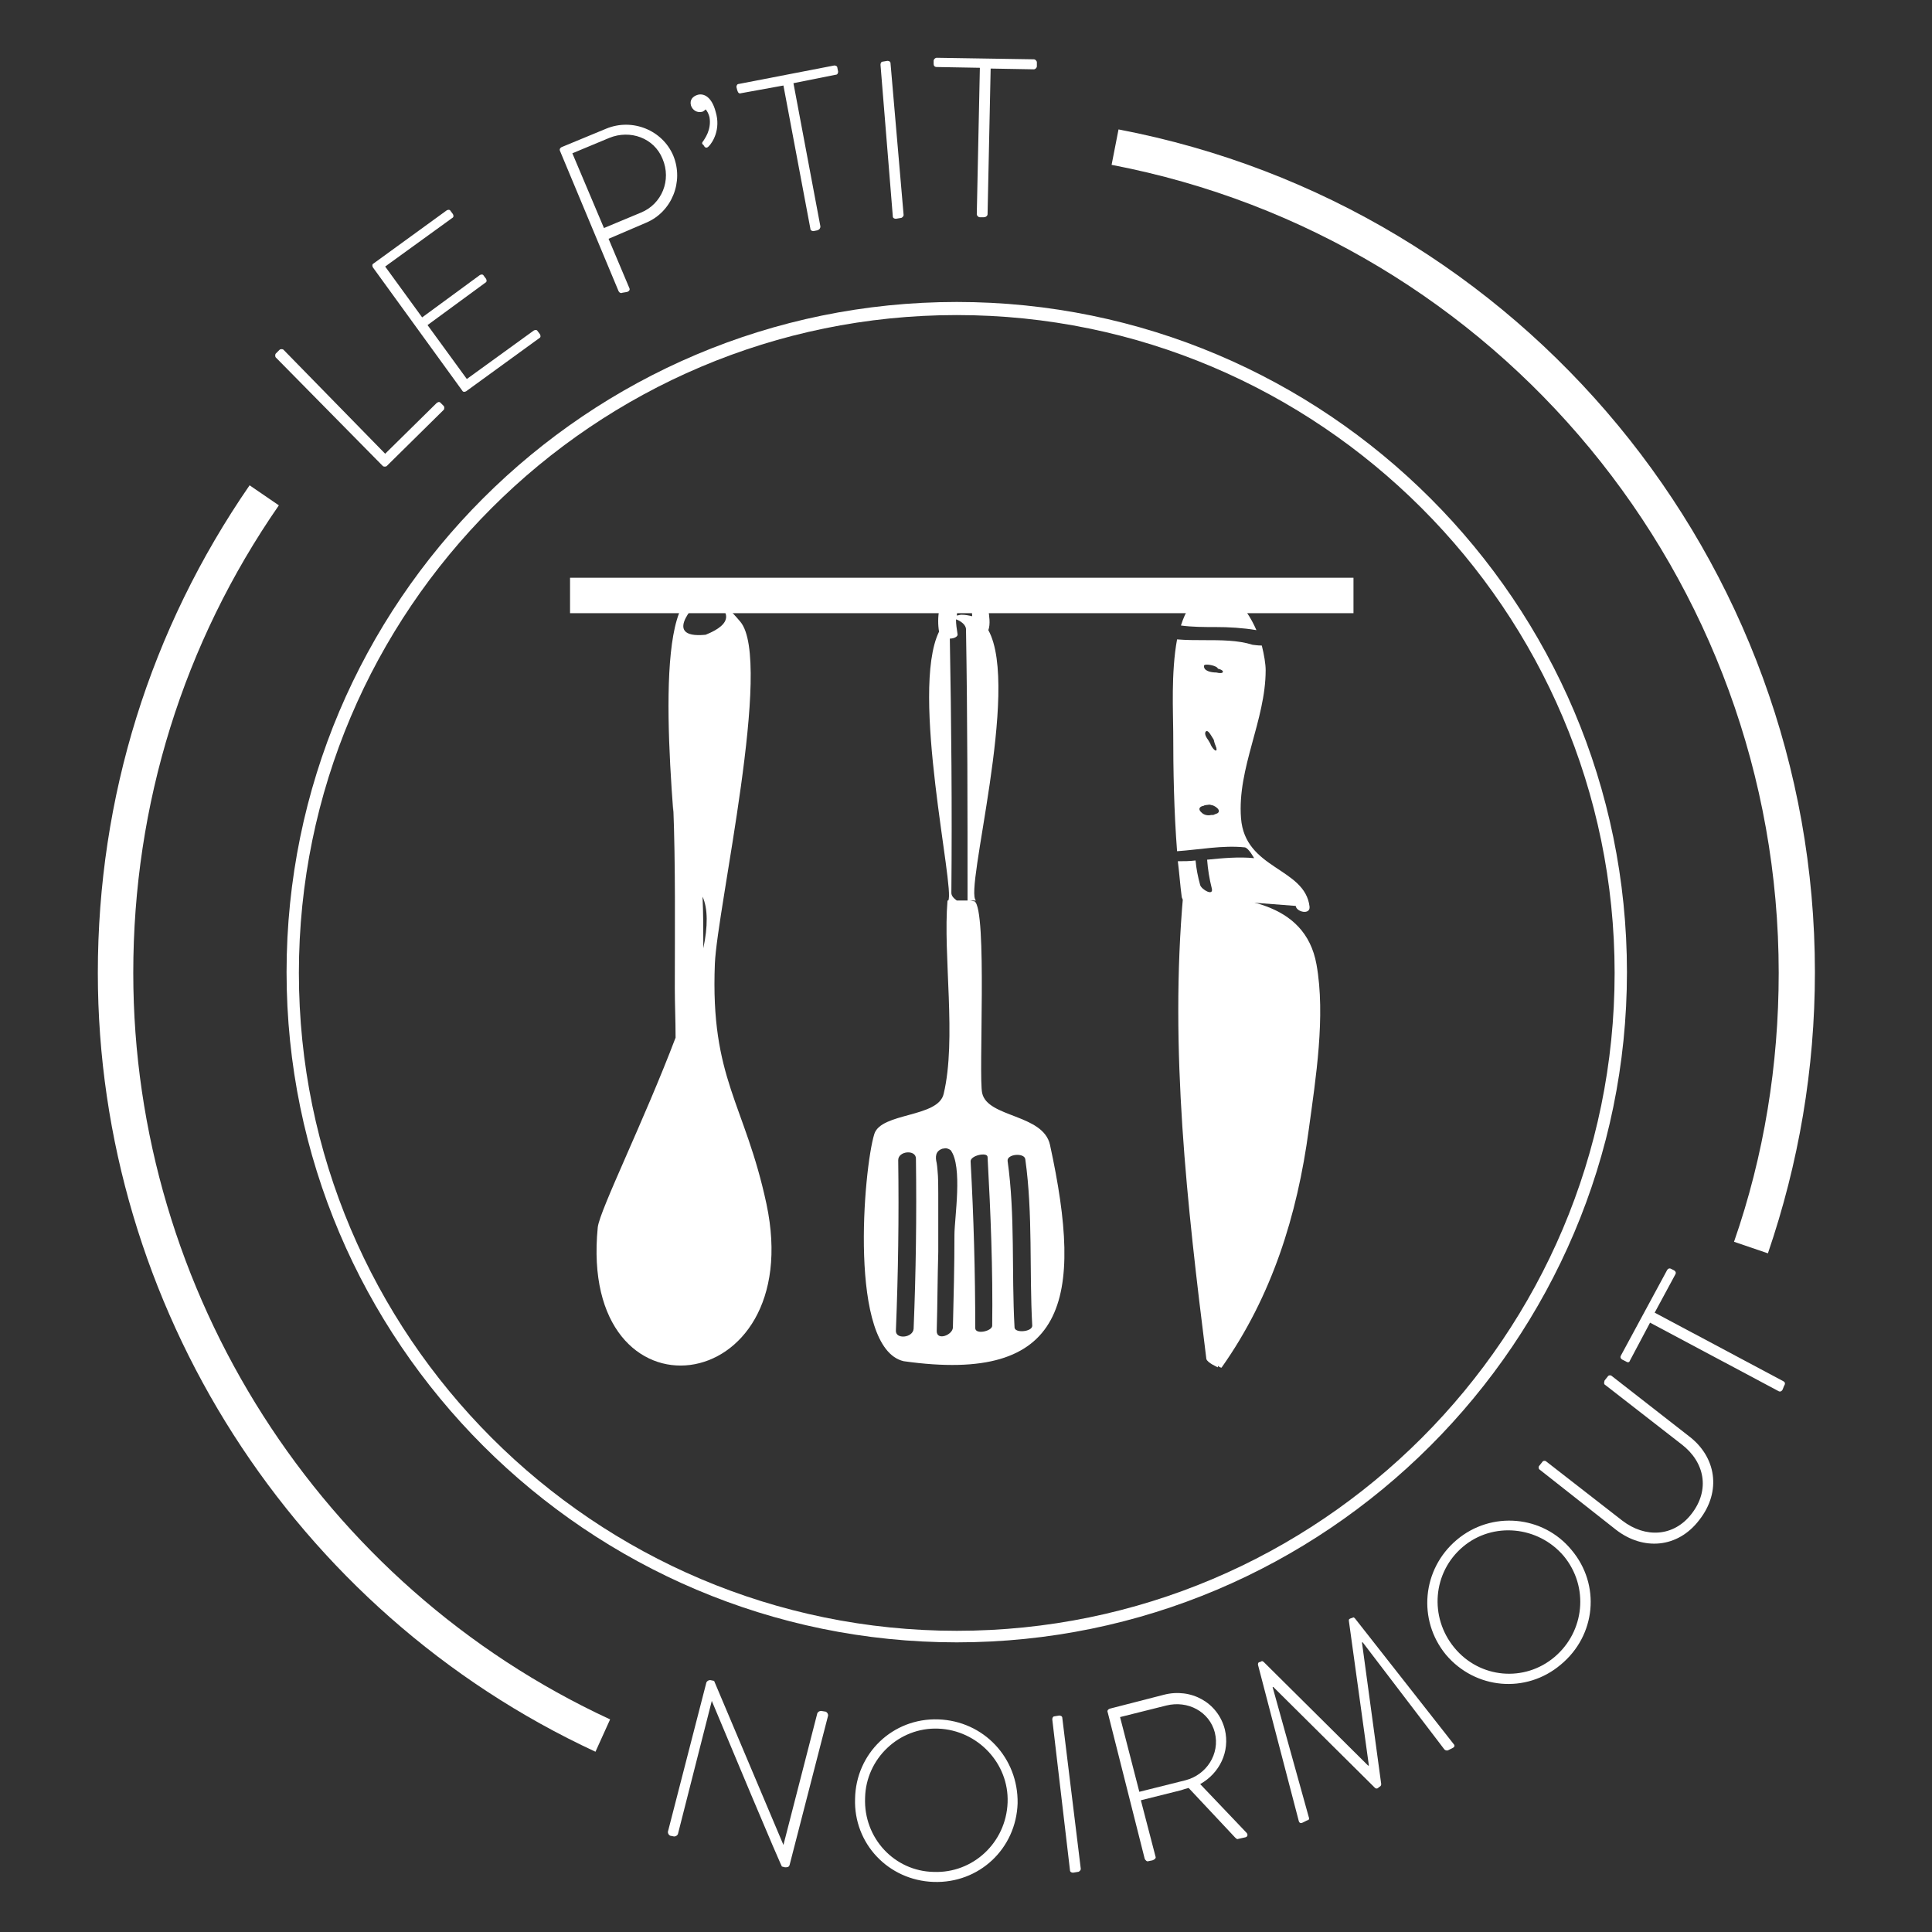<?xml version="1.0" encoding="UTF-8"?>
<!-- Generator: Adobe Illustrator 27.0.1, SVG Export Plug-In . SVG Version: 6.00 Build 0)  -->
<svg xmlns="http://www.w3.org/2000/svg" xmlns:xlink="http://www.w3.org/1999/xlink" version="1.1" id="Calque_1" x="0px" y="0px" viewBox="0 0 250.8 250.8" style="enable-background:new 0 0 250.8 250.8;" xml:space="preserve">
<rect x="0" y="0" width="250.8" height="250.8" fill="#333333" stroke="none"/>
<style type="text/css">
	.st0{fill:#FFFFFF;}
</style>
<g>
	<path class="st0" d="M124.2,213.2c-47.9,0-87-39-87-87s39-87,87-87s87,39,87,87S172.1,213.2,124.2,213.2z M124.2,40.9   c-47.1,0-85.4,38.3-85.4,85.4s38.3,85.4,85.4,85.4s85.4-38.3,85.4-85.4S171.2,40.9,124.2,40.9z"></path>
	<g>
		<path class="st0" d="M35.8,46.4c-0.1-0.1-0.1-0.4,0-0.5l0.5-0.5c0.1-0.1,0.4-0.1,0.5,0L50,58.9l6.7-6.6c0.3-0.2,0.4-0.1,0.5,0    l0.4,0.4c0.1,0.1,0.1,0.4,0,0.5l-7.4,7.3c-0.1,0.1-0.4,0.1-0.5,0L35.8,46.4z"></path>
		<path class="st0" d="M48.4,34.7c-0.1-0.2-0.1-0.4,0.1-0.5l9.5-6.9c0.2-0.1,0.4-0.1,0.5,0.1l0.3,0.4c0.1,0.2,0.1,0.4-0.1,0.5    L50,34.6l4.8,6.6l7.5-5.5c0.2-0.1,0.4-0.1,0.5,0.1l0.3,0.4c0.1,0.2,0.1,0.4-0.1,0.5l-7.5,5.5l5.1,7l8.7-6.3    c0.2-0.1,0.4-0.1,0.5,0.1l0.3,0.4c0.1,0.2,0.1,0.4-0.1,0.5l-9.5,6.9c-0.2,0.1-0.4,0.1-0.5-0.1L48.4,34.7z"></path>
		<path class="st0" d="M72.7,19.6c-0.1-0.2,0-0.4,0.2-0.5l5.8-2.4c3.4-1.4,7.3,0.2,8.7,3.5c1.4,3.4-0.2,7.3-3.5,8.7L79,31l2.7,6.4    c0.1,0.2,0,0.4-0.3,0.5L80.8,38c-0.2,0.1-0.4,0-0.5-0.2L72.7,19.6z M83.2,27.6c2.7-1.1,4-4.2,2.8-7c-1.1-2.7-4.2-3.8-6.9-2.7    l-4.8,2l4.1,9.7L83.2,27.6z"></path>
		<path class="st0" d="M91.3,18.8c-0.2-0.1-0.2-0.3,0-0.5c0.1-0.2,1.1-1.4,0.8-3.1c-0.1-0.4-0.3-0.8-0.5-1c-0.1,0.1-0.2,0.2-0.4,0.3    c-0.7,0.2-1.3-0.2-1.5-0.8c-0.2-0.7,0.2-1.2,0.9-1.4c0.8-0.2,1.8,0.3,2.3,2.2c0.7,2.3-0.4,4-0.9,4.5c-0.2,0.2-0.3,0.2-0.5,0.1    L91.3,18.8z"></path>
		<path class="st0" d="M101.7,11.1l-5.5,1c-0.3,0.1-0.4-0.1-0.5-0.4l-0.1-0.4c0-0.2,0.1-0.4,0.3-0.4l12.4-2.4c0.2,0,0.4,0.1,0.4,0.3    l0.1,0.5c0,0.2-0.1,0.4-0.3,0.4l-5.5,1.1l3.5,18.6c0,0.2-0.1,0.4-0.4,0.5l-0.5,0.1c-0.2,0-0.4-0.1-0.4-0.3L101.7,11.1z"></path>
		<path class="st0" d="M114.3,8.4c0-0.2,0.1-0.4,0.3-0.4l0.6-0.1c0.2,0,0.4,0.1,0.4,0.3l1.7,19.7c0,0.2-0.2,0.4-0.4,0.4l-0.6,0.1    c-0.2,0-0.4-0.1-0.4-0.3L114.3,8.4z"></path>
		<path class="st0" d="M127.2,8.8l-5.6-0.1c-0.3,0-0.4-0.2-0.4-0.4V7.9c0-0.2,0.2-0.4,0.4-0.4l12.6,0.2c0.2,0,0.4,0.2,0.4,0.4v0.5    c0,0.2-0.2,0.4-0.4,0.4l-5.6-0.1l-0.4,18.9c0,0.2-0.2,0.4-0.5,0.4h-0.5c-0.2,0-0.4-0.2-0.4-0.4L127.2,8.8z"></path>
	</g>
	<path class="st0" d="M77.3,227.4c-39.2-18.2-64.6-57.9-64.6-101.1c0-22.8,6.8-44.6,19.7-63.3l3.8,2.6   c-12.4,17.9-18.9,38.8-18.9,60.7c0,41.4,24.3,79.5,61.9,96.9L77.3,227.4z"></path>
	<path class="st0" d="M229.5,162.7l-4.4-1.5c3.9-11.2,5.8-23,5.8-34.9c0-51.2-36.4-95.3-86.6-104.9l0.9-4.6   c52.4,10,90.4,56,90.4,109.4C235.6,138.8,233.5,151,229.5,162.7z"></path>
	<rect x="74" y="75" class="st0" width="101.7" height="4.6"></rect>
	<g>
		<g>
			<path class="st0" d="M163.1,81.8c-1.4-3.2-3.8-6-6.9-4.6c-1.4,0.6-2.3,2.1-2.9,4c1.5,0.2,3,0.2,4.5,0.2     C159.5,81.4,161.3,81.5,163.1,81.8z M161.1,106.2c-0.5-6.5,3.2-12.7,3.2-19.2c0-0.8-0.2-2-0.5-3.2c-0.6,0-1.1-0.1-1.2-0.1     c-1.9-0.6-4.1-0.6-6.3-0.6c-1.1,0-2.3,0-3.5-0.1c-0.8,4.3-0.5,9.7-0.5,12c0,5.1,0.1,10.3,0.5,15.5c2.9-0.2,5.9-0.8,8.8-0.5     c0.5,0.1,1.2,1.4,1.2,1.4c-2-0.2-4.1,0-6.1,0.2c0.1,1.3,0.3,2.5,0.6,3.7c0.3,1.1-1.3,0.2-1.5-0.4c-0.3-1.1-0.5-2.1-0.6-3.2     c-0.8,0.1-1.5,0.1-2.3,0.1c0.2,1.6,0.3,3.1,0.5,4.6c0.1,0.9,2,1.2,1.8,0.2l0,0l13,1c0.1,0.8,1.9,1.2,1.8,0.1     C169.4,112.6,161.6,112.9,161.1,106.2z M158,105.6c-0.1,0-0.2,0.1-0.3,0.1c0,0,0,0-0.1,0c0,0,0,0,0.1,0c-0.1,0.1-0.3,0.1-0.4,0.1     h-0.1c-0.4,0.1-0.9,0-1.2-0.3c-0.6-0.5-0.2-0.9,0.4-0.9c0,0,0,0-0.1,0c-0.2,0,0.2-0.1,0.3-0.1c0.2,0,0.4-0.1,0.6,0     C157.6,104.5,158.7,105.2,158,105.6z M156.5,95c0.2-0.3,0.5,0.1,0.8,0.6c0.1,0.2,0.3,0.4,0.3,0.6c0,0,0.1,0.4,0.2,0.6     c0,0.1,0.1,0.2,0.1,0.3c0.1,0.4-0.1,0.4-0.3,0.2c-0.2-0.2-0.4-0.5-0.5-0.8c-0.1-0.2-0.2-0.3-0.3-0.5     C156.7,95.9,156.3,95.3,156.5,95z M158.7,87.3c-0.1,0.1-0.4,0.1-0.8,0c-0.7,0-1.7-0.2-1.6-0.9c0.1-0.3,1.7,0,1.8,0.4     C158.5,86.9,158.9,87.1,158.7,87.3z"></path>
		</g>
	</g>
	<path class="st0" d="M170.9,125.2c-1.5-8.3-10.2-8.8-17.2-9.1c0,0,0,0-0.1,0c-1.8,20.1,0.5,40.3,3,60.3c0.1,0.5,1.5,1.1,1.5,1.1   c0-0.1,0-0.1,0-0.2c0.2,0.2,0.5,0.3,0.5,0.2c6.5-9.2,9.8-19.7,11.3-30.9C170.8,140,172.1,131.9,170.9,125.2z"></path>
	<path class="st0" d="M136.3,148.6c-0.9-4-8.1-3.5-8.8-6.7c-0.5-2.1,0.7-23.9-1-24.9c-0.2,0-0.4-0.1-0.6-0.1h0.8   c-1.6-1.1,5.8-27.5,1.6-35.1c0.3-0.8,0.1-1.9,0-2.7c-0.2-1.1-0.5-2.6-1.6-3.2c-1.2-0.7-2.9-0.4-3.7,0.7c-1.1,1.4-1.4,3.6-1.1,5.4   c-3.8,7.8,2.1,33.4,1.2,34.9c0,0,0,0-0.1,0c-0.6,7.1,1.2,18-0.5,25.1c-0.7,3.1-8.1,2.4-9,5.2c-1.4,4.5-3.4,27.8,3.8,29.5   C138.5,179.7,140.7,168.8,136.3,148.6z M125.1,77.2c0.1-0.1,0.1-0.2,0.2-0.2c0.1,0.2,0.3,0.4,0.3,0.5c0.3,0.6,0.6,1.6,0.6,2.5   c-0.4-0.1-0.9-0.2-1.4-0.2c-0.2,0-0.4,0.1-0.6,0.1c0.1-0.7,0.2-1.4,0.5-2C124.8,77.7,124.9,77.5,125.1,77.2z M118.6,172.5   c-0.1,1.2-2.4,1.4-2.3,0.2c0.3-7.4,0.4-14.7,0.3-22.1c0-1.2,2.3-1.4,2.3-0.2C119,157.8,118.9,165.2,118.6,172.5z M123.9,160.3   c0,4-0.1,8-0.2,12c0,1-2.1,1.8-2.1,0.5c0.1-3.4,0.1-6.9,0.2-10.3c0-2.5,0-5,0-7.5c0-0.9,0-2.2-0.1-3.1c-0.1-1.4-0.4-2-0.1-0.9   c-0.2-0.8-0.2-1.6,0.8-1.9c0,0,0,0,0.1,0c0.3-0.1,0.6,0,0.9,0.2C125,151.4,123.9,158.1,123.9,160.3z M124.2,116.9   c-0.4-0.3-0.7-0.6-0.7-1c0.1-11,0-22-0.2-33c0.6,0,1.1-0.3,1-0.6c-0.1-0.6-0.2-1.3-0.2-1.9c0.6,0.2,1.3,0.7,1.3,1.3   c0.2,11.7,0.2,23.4,0.2,35.1c0,0.1,0,0.1,0,0.1C125.1,116.9,124.7,116.9,124.2,116.9z M126.6,172.4c0-7.2-0.2-14.4-0.6-21.6   c-0.1-0.8,2.2-1.3,2.2-0.6c0.4,7.3,0.7,14.6,0.6,21.9C128.8,172.8,126.6,173.3,126.6,172.4z M131.7,172.3   c-0.4-7.2,0.1-14.5-0.9-21.6c-0.1-0.9,2.2-1.1,2.3-0.2c1,7.2,0.5,14.4,0.9,21.6C134,172.9,131.7,173.1,131.7,172.3z"></path>
	<path class="st0" d="M99.5,156.3c-2.8-13.1-7.3-16.2-6.7-31.2c0.3-7.2,7.6-39.3,3.3-44.4c-10.4-12.4-9.9,8.9-8.7,24.7   c0,0.1,0,0.2,0,0.3v-1c0.3,7.5,0.2,16.1,0.2,23.6c0,2,0.1,4.2,0.1,6.4c-4.1,10.8-9.8,22.3-10.1,24.6   C75,185.5,104.9,181.8,99.5,156.3z M91.6,77.3c3.6,2,3.5,3.7,0,5.1C85.5,83,90.8,77.7,91.6,77.3z M91.3,123.1c0-2.2,0-4.5-0.1-6.7   C91.9,117.9,91.9,120.3,91.3,123.1z"></path>
	<g>
		<path class="st0" d="M91.7,218.4c0.1-0.2,0.3-0.3,0.5-0.3l0.5,0.1l9,21.3l0,0l4.4-17.1c0.1-0.2,0.3-0.3,0.5-0.3l0.6,0.1    c0.2,0.1,0.3,0.3,0.3,0.5l-5,19.4c-0.1,0.3-0.3,0.3-0.6,0.3l-0.4-0.1c0,0-0.2-0.2-9.1-21.5l0,0L88,238.1c-0.1,0.2-0.3,0.3-0.5,0.3    l-0.5-0.1c-0.2-0.1-0.3-0.3-0.3-0.5L91.7,218.4z"></path>
		<path class="st0" d="M121.8,223.2c5.9,0.2,10.4,5,10.3,10.9c-0.2,5.9-5,10.4-10.9,10.2s-10.4-5-10.2-10.8    C111.1,227.6,115.9,223,121.8,223.2z M121.2,243c5.1,0.2,9.4-3.8,9.6-9c0.2-5.1-3.9-9.4-9-9.6c-5.1-0.2-9.4,3.9-9.5,9    C112.1,238.6,116.1,242.9,121.2,243z"></path>
		<path class="st0" d="M136.6,223.2c0-0.2,0.1-0.4,0.3-0.4l0.6-0.1c0.2,0,0.4,0.1,0.4,0.3l2.4,19.6c0,0.2-0.2,0.4-0.4,0.4l-0.6,0.1    c-0.2,0-0.4-0.1-0.4-0.3L136.6,223.2z"></path>
		<path class="st0" d="M143.8,222.3c-0.1-0.2,0-0.4,0.3-0.5l7-1.8c3.5-0.9,7,1,7.9,4.5c0.7,2.9-0.7,5.7-3.2,7.1l6,6.3    c0.2,0.2,0.2,0.5-0.1,0.6l-0.9,0.2c-0.2,0.1-0.3,0-0.5-0.2l-6-6.4c-0.4,0.1-0.7,0.2-1,0.3l-5.2,1.3l1.9,7.3    c0.1,0.2-0.1,0.4-0.4,0.5l-0.5,0.1c-0.2,0.1-0.4-0.1-0.5-0.3L143.8,222.3z M153.9,231.1c2.7-0.7,4.5-3.4,3.8-6.2    c-0.7-2.7-3.5-4.2-6.3-3.5l-6,1.5l2.5,9.7L153.9,231.1z"></path>
		<path class="st0" d="M163.3,216.1c0-0.1,0-0.2,0.1-0.3l0.3-0.1c0.1-0.1,0.2-0.1,0.4,0.1l13.5,13.4c0,0,0,0,0.1,0l-2.6-18.8    c0-0.2,0-0.2,0.2-0.3l0.3-0.1c0.1-0.1,0.2,0,0.3,0.1l12.8,16.3c0.2,0.2,0.1,0.4-0.1,0.5l-0.6,0.3c-0.2,0.1-0.4,0-0.5-0.1    l-10.6-13.9h-0.1l2.5,18.4c0,0.2-0.1,0.3-0.3,0.4l-0.1,0.1c-0.1,0.1-0.3,0.1-0.4,0L165.3,219c0,0,0,0-0.1,0l4.7,16.9    c0.1,0.2,0,0.4-0.2,0.4l-0.6,0.3c-0.2,0.1-0.4,0.1-0.5-0.2L163.3,216.1z"></path>
		<path class="st0" d="M189.1,199.9c4.5-3.8,11.2-3.2,14.9,1.3c3.8,4.5,3.2,11.1-1.4,14.9c-4.5,3.8-11.1,3.2-14.9-1.3    C184,210.3,184.6,203.7,189.1,199.9z M201.8,215.1c3.9-3.3,4.5-9.1,1.2-13.1c-3.3-3.9-9.2-4.5-13.1-1.2c-3.9,3.3-4.4,9.1-1.1,13.1    C192.1,217.9,197.9,218.4,201.8,215.1z"></path>
		<path class="st0" d="M199.9,190.8c-0.2-0.1-0.2-0.4-0.1-0.5l0.4-0.5c0.1-0.2,0.4-0.2,0.5-0.1l9.9,7.7c3,2.3,6.7,2.1,9-0.9    c2.4-3.1,1.7-6.7-1.3-9l-9.9-7.7c-0.2-0.1-0.2-0.3-0.1-0.6l0.4-0.5c0.1-0.2,0.4-0.2,0.5-0.1l10,7.8c3.6,2.7,4.3,7.2,1.4,10.9    c-2.8,3.7-7.3,4-10.8,1.3L199.9,190.8z"></path>
		<path class="st0" d="M214.2,171.7l-2.6,4.9c-0.1,0.3-0.3,0.3-0.6,0.1l-0.4-0.2c-0.2-0.1-0.3-0.3-0.2-0.5l6-11.1    c0.1-0.2,0.3-0.3,0.5-0.2l0.4,0.2c0.2,0.1,0.3,0.3,0.2,0.5l-2.7,5l16.7,8.9c0.2,0.1,0.3,0.3,0.1,0.6l-0.2,0.5    c-0.1,0.2-0.3,0.3-0.5,0.2L214.2,171.7z"></path>
	</g>
</g>
</svg>
